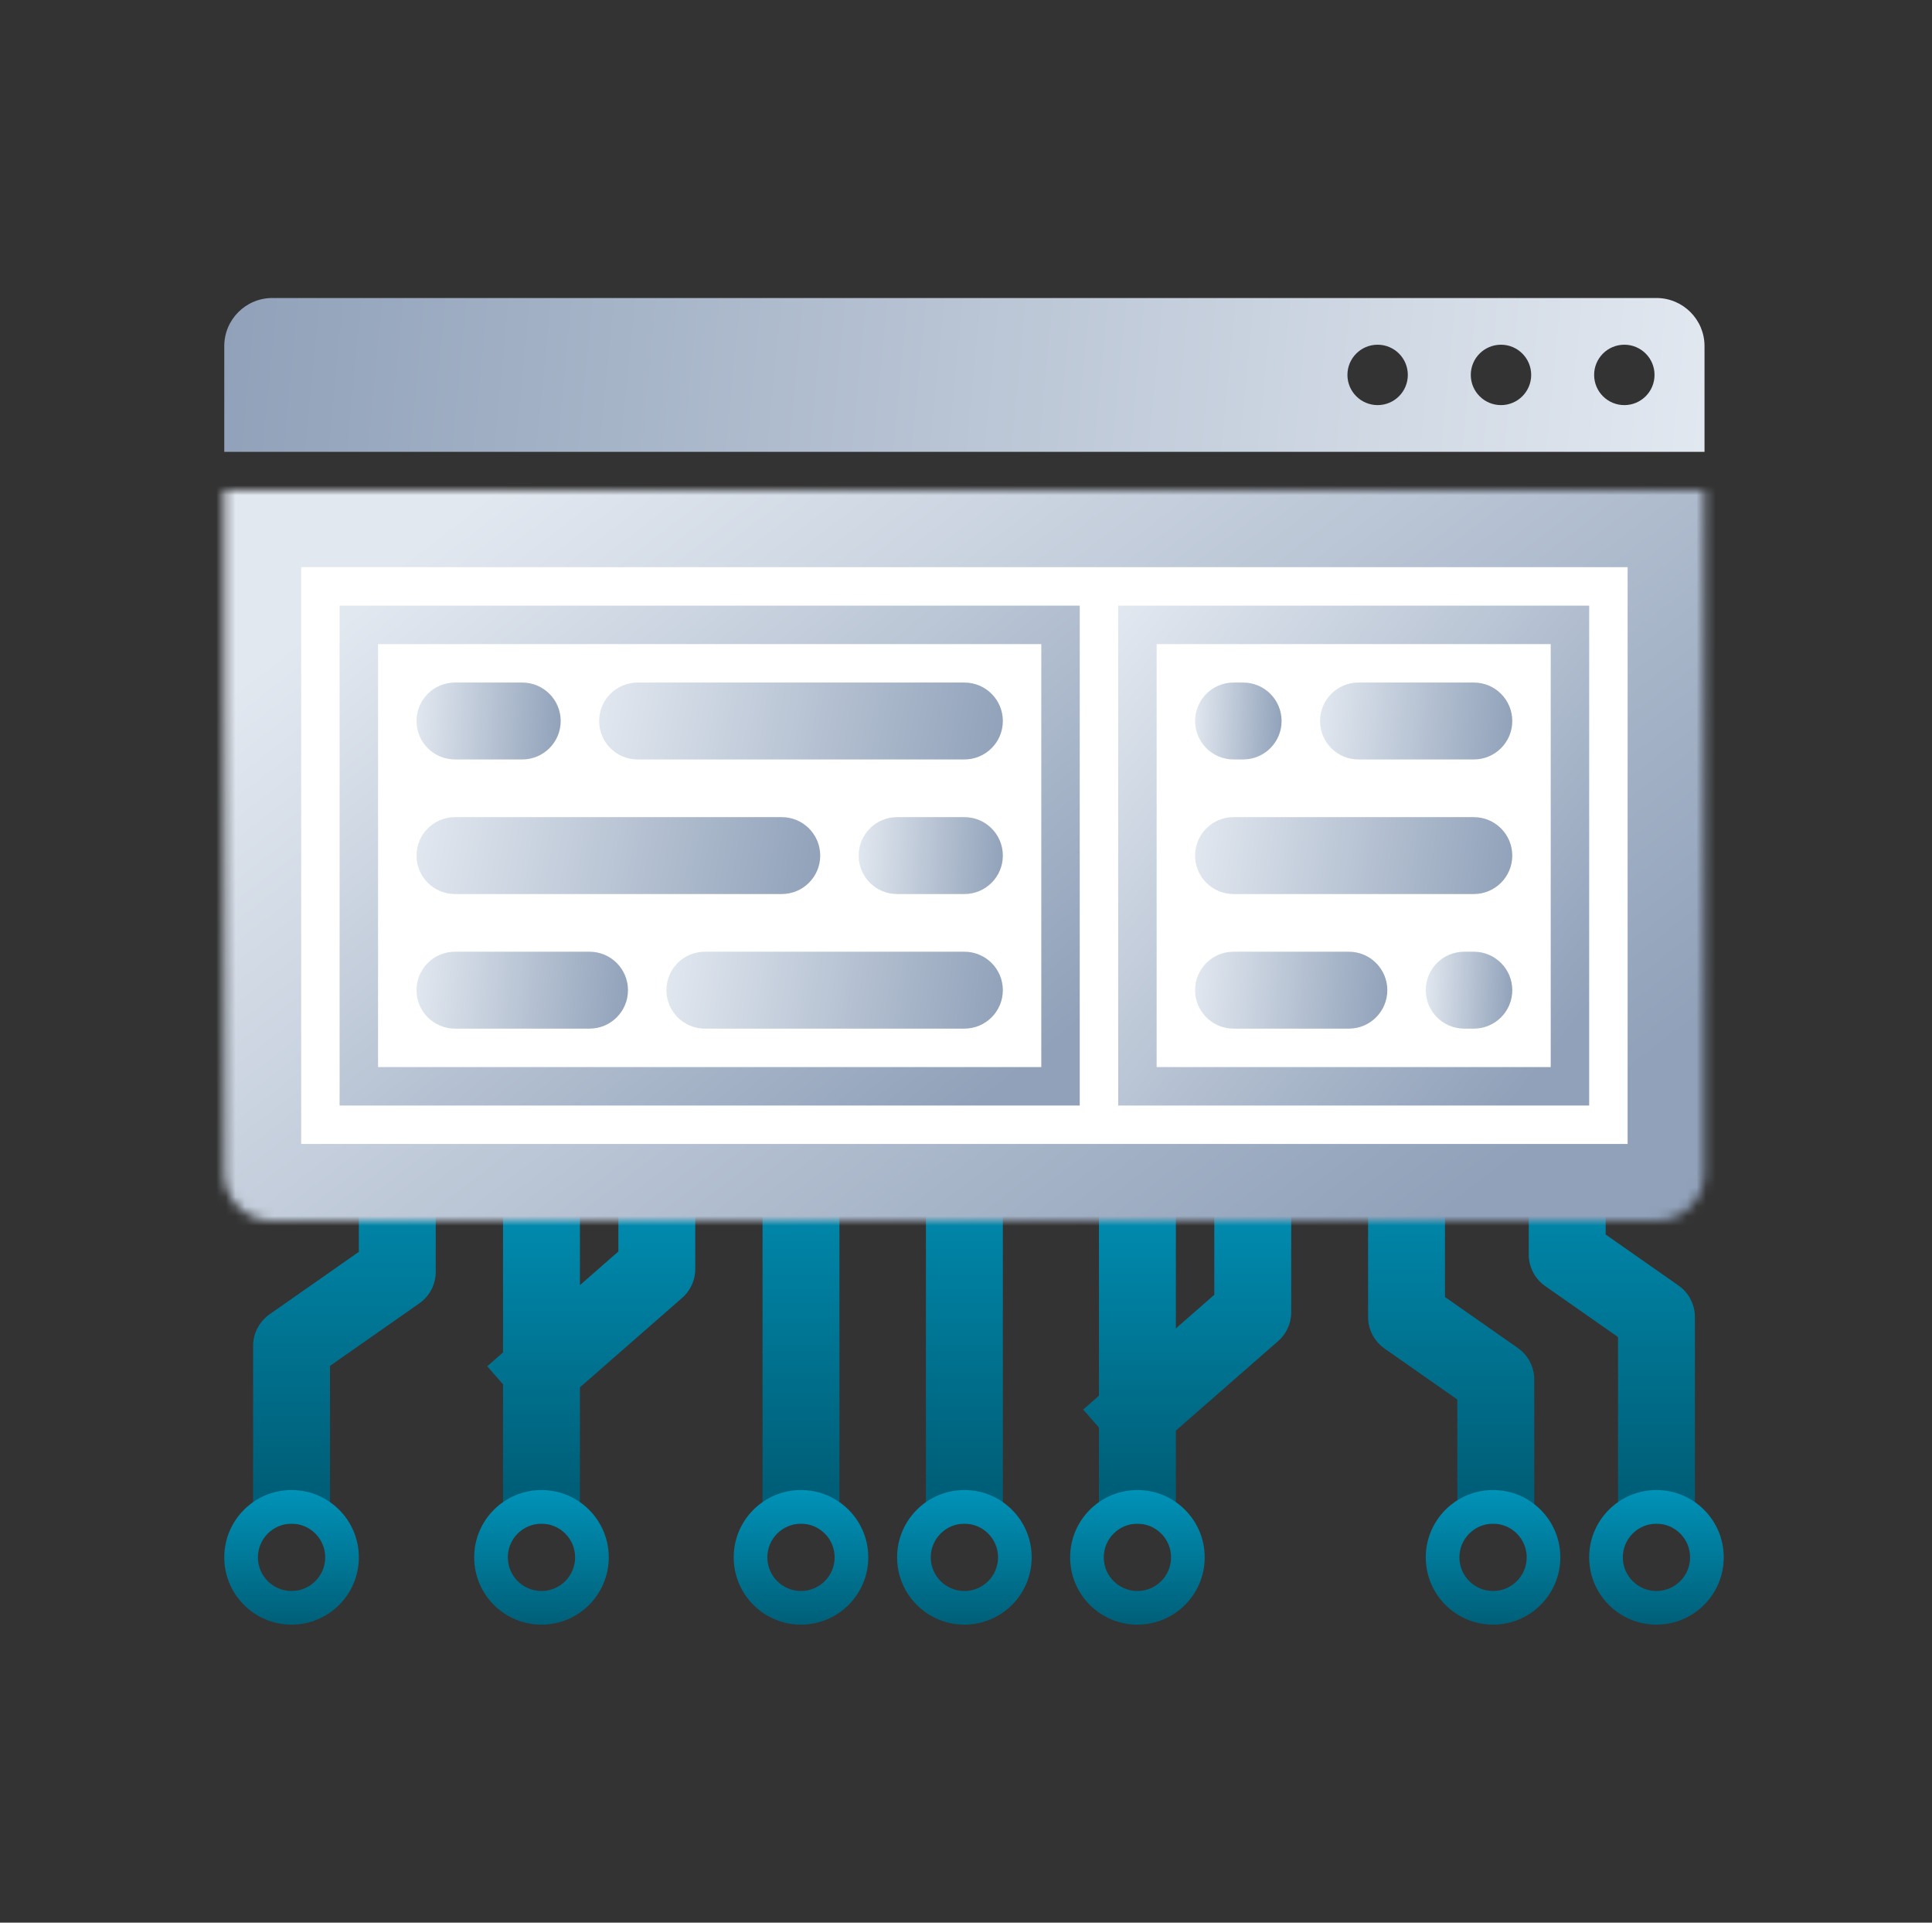 <svg width="201" height="200" viewBox="0 0 201 200" fill="none" xmlns="http://www.w3.org/2000/svg">
<rect x="0" y="0" width="201" height="200" fill="#333333" stroke="none"/>
<path d="M56.333 154.5V142.5M56.333 142.5L68.333 132V122M56.333 142.5V122" stroke="url(#paint0_linear_1947_2767)" stroke-width="8" stroke-linecap="square" stroke-linejoin="round"/>
<path d="M118.333 154.5V147M118.333 147L130.333 136.5V122M118.333 147V122" stroke="url(#paint1_linear_1947_2767)" stroke-width="8" stroke-linecap="square" stroke-linejoin="round"/>
<path d="M83.333 118V154.5" stroke="url(#paint2_linear_1947_2767)" stroke-width="8" stroke-linecap="square"/>
<path d="M100.333 118V154.5" stroke="url(#paint3_linear_1947_2767)" stroke-width="8" stroke-linecap="square"/>
<path d="M41.333 115.801V132.301L30.333 140V154.5" stroke="url(#paint4_linear_1947_2767)" stroke-width="8" stroke-linecap="square" stroke-linejoin="round"/>
<path d="M163.047 117V130.501L172.333 137V154.499" stroke="url(#paint5_linear_1947_2767)" stroke-width="8" stroke-linecap="square" stroke-linejoin="round"/>
<path d="M146.332 117V137L155.618 143.499V154.499" stroke="url(#paint6_linear_1947_2767)" stroke-width="8" stroke-linecap="square" stroke-linejoin="round"/>
<mask id="path-8-inside-1_1947_2767" fill="white">
<path d="M23.333 51H177.333V122C177.333 124.761 175.094 127 172.333 127H28.333C25.572 127 23.333 124.761 23.333 122V51Z"/>
</mask>
<path d="M23.333 51H177.333V122C177.333 124.761 175.094 127 172.333 127H28.333C25.572 127 23.333 124.761 23.333 122V51Z" fill="white" stroke="url(#paint7_linear_1947_2767)" stroke-width="16" mask="url(#path-8-inside-1_1947_2767)"/>
<rect x="-2" y="2" width="73" height="48" transform="matrix(-1 0 0 1 108.333 63)" stroke="url(#paint8_linear_1947_2767)" stroke-width="4"/>
<rect x="-2" y="2" width="45" height="48" transform="matrix(-1 0 0 1 161.333 63)" stroke="url(#paint9_linear_1947_2767)" stroke-width="4"/>
<path fill-rule="evenodd" clip-rule="evenodd" d="M28.333 31C25.572 31 23.333 33.239 23.333 36V47H177.333V36C177.333 33.239 175.094 31 172.333 31H28.333ZM143.325 42.141C145.06 42.141 146.466 40.735 146.466 38.999C146.466 37.264 145.06 35.858 143.325 35.858C141.589 35.858 140.183 37.264 140.183 38.999C140.183 40.735 141.589 42.141 143.325 42.141ZM159.3 38.999C159.3 40.735 157.894 42.141 156.159 42.141C154.423 42.141 153.017 40.735 153.017 38.999C153.017 37.264 154.423 35.858 156.159 35.858C157.894 35.858 159.3 37.264 159.3 38.999ZM168.991 42.141C170.726 42.141 172.133 40.735 172.133 38.999C172.133 37.264 170.726 35.858 168.991 35.858C167.255 35.858 165.849 37.264 165.849 38.999C165.849 40.735 167.255 42.141 168.991 42.141Z" fill="url(#paint10_linear_1947_2767)"/>
<path fill-rule="evenodd" clip-rule="evenodd" d="M172.333 165.5C174.266 165.5 175.833 163.933 175.833 162C175.833 160.067 174.266 158.5 172.333 158.5C170.4 158.5 168.833 160.067 168.833 162C168.833 163.933 170.4 165.5 172.333 165.5ZM172.333 169C176.199 169 179.333 165.866 179.333 162C179.333 158.134 176.199 155 172.333 155C168.467 155 165.333 158.134 165.333 162C165.333 165.866 168.467 169 172.333 169Z" fill="url(#paint11_linear_1947_2767)"/>
<path fill-rule="evenodd" clip-rule="evenodd" d="M155.333 165.5C157.266 165.5 158.833 163.933 158.833 162C158.833 160.067 157.266 158.5 155.333 158.5C153.4 158.5 151.833 160.067 151.833 162C151.833 163.933 153.4 165.5 155.333 165.5ZM155.333 169C159.199 169 162.333 165.866 162.333 162C162.333 158.134 159.199 155 155.333 155C151.467 155 148.333 158.134 148.333 162C148.333 165.866 151.467 169 155.333 169Z" fill="url(#paint12_linear_1947_2767)"/>
<path fill-rule="evenodd" clip-rule="evenodd" d="M118.333 165.5C120.266 165.5 121.833 163.933 121.833 162C121.833 160.067 120.266 158.5 118.333 158.5C116.4 158.5 114.833 160.067 114.833 162C114.833 163.933 116.4 165.5 118.333 165.5ZM118.333 169C122.199 169 125.333 165.866 125.333 162C125.333 158.134 122.199 155 118.333 155C114.467 155 111.333 158.134 111.333 162C111.333 165.866 114.467 169 118.333 169Z" fill="url(#paint13_linear_1947_2767)"/>
<path fill-rule="evenodd" clip-rule="evenodd" d="M100.333 165.5C102.266 165.5 103.833 163.933 103.833 162C103.833 160.067 102.266 158.5 100.333 158.5C98.4 158.5 96.833 160.067 96.833 162C96.833 163.933 98.4 165.5 100.333 165.5ZM100.333 169C104.199 169 107.333 165.866 107.333 162C107.333 158.134 104.199 155 100.333 155C96.467 155 93.333 158.134 93.333 162C93.333 165.866 96.467 169 100.333 169Z" fill="url(#paint14_linear_1947_2767)"/>
<path fill-rule="evenodd" clip-rule="evenodd" d="M83.333 165.5C85.266 165.5 86.833 163.933 86.833 162C86.833 160.067 85.266 158.5 83.333 158.5C81.4 158.5 79.833 160.067 79.833 162C79.833 163.933 81.4 165.5 83.333 165.5ZM83.333 169C87.199 169 90.333 165.866 90.333 162C90.333 158.134 87.199 155 83.333 155C79.467 155 76.333 158.134 76.333 162C76.333 165.866 79.467 169 83.333 169Z" fill="url(#paint15_linear_1947_2767)"/>
<path fill-rule="evenodd" clip-rule="evenodd" d="M56.333 165.5C58.266 165.5 59.833 163.933 59.833 162C59.833 160.067 58.266 158.5 56.333 158.5C54.4 158.5 52.833 160.067 52.833 162C52.833 163.933 54.4 165.5 56.333 165.5ZM56.333 169C60.199 169 63.333 165.866 63.333 162C63.333 158.134 60.199 155 56.333 155C52.467 155 49.333 158.134 49.333 162C49.333 165.866 52.467 169 56.333 169Z" fill="url(#paint16_linear_1947_2767)"/>
<path fill-rule="evenodd" clip-rule="evenodd" d="M30.333 165.5C32.266 165.5 33.833 163.933 33.833 162C33.833 160.067 32.266 158.5 30.333 158.5C28.4 158.5 26.833 160.067 26.833 162C26.833 163.933 28.4 165.5 30.333 165.5ZM30.333 169C34.199 169 37.333 165.866 37.333 162C37.333 158.134 34.199 155 30.333 155C26.467 155 23.333 158.134 23.333 162C23.333 165.866 26.467 169 30.333 169Z" fill="url(#paint17_linear_1947_2767)"/>
<path d="M104.333 75C104.333 72.791 102.542 71 100.333 71H66.333C64.124 71 62.333 72.791 62.333 75C62.333 77.209 64.124 79 66.333 79H100.333C102.542 79 104.333 77.209 104.333 75Z" fill="url(#paint18_linear_1947_2767)"/>
<path d="M104.333 89C104.333 86.791 102.542 85 100.333 85H93.333C91.124 85 89.333 86.791 89.333 89C89.333 91.209 91.124 93 93.333 93H100.333C102.542 93 104.333 91.209 104.333 89Z" fill="url(#paint19_linear_1947_2767)"/>
<path d="M157.333 89C157.333 86.791 155.542 85 153.333 85H128.333C126.124 85 124.333 86.791 124.333 89C124.333 91.209 126.124 93 128.333 93H153.333C155.542 93 157.333 91.209 157.333 89Z" fill="url(#paint20_linear_1947_2767)"/>
<path d="M144.333 103C144.333 100.791 142.542 99 140.333 99H128.333C126.124 99 124.333 100.791 124.333 103C124.333 105.209 126.124 107 128.333 107H140.333C142.542 107 144.333 105.209 144.333 103Z" fill="url(#paint21_linear_1947_2767)"/>
<path d="M157.333 103C157.333 100.791 155.542 99 153.333 99H152.333C150.124 99 148.333 100.791 148.333 103C148.333 105.209 150.124 107 152.333 107H153.333C155.542 107 157.333 105.209 157.333 103Z" fill="url(#paint22_linear_1947_2767)"/>
<path d="M133.333 75C133.333 72.791 131.542 71 129.333 71H128.333C126.124 71 124.333 72.791 124.333 75C124.333 77.209 126.124 79 128.333 79H129.333C131.542 79 133.333 77.209 133.333 75Z" fill="url(#paint23_linear_1947_2767)"/>
<path d="M157.333 75C157.333 72.791 155.542 71 153.333 71H141.333C139.124 71 137.333 72.791 137.333 75C137.333 77.209 139.124 79 141.333 79H153.333C155.542 79 157.333 77.209 157.333 75Z" fill="url(#paint24_linear_1947_2767)"/>
<path d="M58.333 75C58.333 72.791 56.542 71 54.333 71H47.333C45.124 71 43.333 72.791 43.333 75C43.333 77.209 45.124 79 47.333 79H54.333C56.542 79 58.333 77.209 58.333 75Z" fill="url(#paint25_linear_1947_2767)"/>
<path d="M85.333 89C85.333 86.791 83.542 85 81.333 85H47.333C45.124 85 43.333 86.791 43.333 89C43.333 91.209 45.124 93 47.333 93H81.333C83.542 93 85.333 91.209 85.333 89Z" fill="url(#paint26_linear_1947_2767)"/>
<path d="M104.333 103C104.333 100.791 102.542 99 100.333 99H73.333C71.124 99 69.333 100.791 69.333 103C69.333 105.209 71.124 107 73.333 107H100.333C102.542 107 104.333 105.209 104.333 103Z" fill="url(#paint27_linear_1947_2767)"/>
<path d="M65.333 103C65.333 100.791 63.542 99 61.333 99H47.333C45.124 99 43.333 100.791 43.333 103C43.333 105.209 45.124 107 47.333 107H61.333C63.542 107 65.333 105.209 65.333 103Z" fill="url(#paint28_linear_1947_2767)"/>
<defs>
<linearGradient id="paint0_linear_1947_2767" x1="62.333" y1="122" x2="62.333" y2="154.5" gradientUnits="userSpaceOnUse">
<stop stop-color="#0092B8"/>
<stop offset="1" stop-color="#005F78"/>
</linearGradient>
<linearGradient id="paint1_linear_1947_2767" x1="124.333" y1="122" x2="124.333" y2="154.5" gradientUnits="userSpaceOnUse">
<stop stop-color="#0092B8"/>
<stop offset="1" stop-color="#005F78"/>
</linearGradient>
<linearGradient id="paint2_linear_1947_2767" x1="83.833" y1="118" x2="83.833" y2="154.5" gradientUnits="userSpaceOnUse">
<stop stop-color="#0092B8"/>
<stop offset="1" stop-color="#005F78"/>
</linearGradient>
<linearGradient id="paint3_linear_1947_2767" x1="100.833" y1="118" x2="100.833" y2="154.5" gradientUnits="userSpaceOnUse">
<stop stop-color="#0092B8"/>
<stop offset="1" stop-color="#005F78"/>
</linearGradient>
<linearGradient id="paint4_linear_1947_2767" x1="35.833" y1="115.801" x2="35.833" y2="154.5" gradientUnits="userSpaceOnUse">
<stop stop-color="#0092B8"/>
<stop offset="1" stop-color="#005F78"/>
</linearGradient>
<linearGradient id="paint5_linear_1947_2767" x1="167.69" y1="117" x2="167.69" y2="154.499" gradientUnits="userSpaceOnUse">
<stop stop-color="#0092B8"/>
<stop offset="1" stop-color="#005F78"/>
</linearGradient>
<linearGradient id="paint6_linear_1947_2767" x1="150.975" y1="117" x2="150.975" y2="154.499" gradientUnits="userSpaceOnUse">
<stop stop-color="#0092B8"/>
<stop offset="1" stop-color="#005F78"/>
</linearGradient>
<linearGradient id="paint7_linear_1947_2767" x1="50.833" y1="51" x2="124.252" y2="146.638" gradientUnits="userSpaceOnUse">
<stop stop-color="#E2E8F0"/>
<stop offset="1" stop-color="#90A1B9"/>
</linearGradient>
<linearGradient id="paint8_linear_1947_2767" x1="70.583" y1="-7.23203e-07" x2="19.712" y2="62.774" gradientUnits="userSpaceOnUse">
<stop stop-color="#E2E8F0"/>
<stop offset="1" stop-color="#90A1B9"/>
</linearGradient>
<linearGradient id="paint9_linear_1947_2767" x1="44.917" y1="-7.23203e-07" x2="-5.6" y2="39.669" gradientUnits="userSpaceOnUse">
<stop stop-color="#E2E8F0"/>
<stop offset="1" stop-color="#90A1B9"/>
</linearGradient>
<linearGradient id="paint10_linear_1947_2767" x1="23.333" y1="31.559" x2="177.333" y2="46.441" gradientUnits="userSpaceOnUse">
<stop stop-color="#90A1B9"/>
<stop offset="1" stop-color="#E2E8F0"/>
</linearGradient>
<linearGradient id="paint11_linear_1947_2767" x1="172.333" y1="155" x2="172.333" y2="169" gradientUnits="userSpaceOnUse">
<stop stop-color="#0092B8"/>
<stop offset="1" stop-color="#005F78"/>
</linearGradient>
<linearGradient id="paint12_linear_1947_2767" x1="155.333" y1="155" x2="155.333" y2="169" gradientUnits="userSpaceOnUse">
<stop stop-color="#0092B8"/>
<stop offset="1" stop-color="#005F78"/>
</linearGradient>
<linearGradient id="paint13_linear_1947_2767" x1="118.333" y1="155" x2="118.333" y2="169" gradientUnits="userSpaceOnUse">
<stop stop-color="#0092B8"/>
<stop offset="1" stop-color="#005F78"/>
</linearGradient>
<linearGradient id="paint14_linear_1947_2767" x1="100.333" y1="155" x2="100.333" y2="169" gradientUnits="userSpaceOnUse">
<stop stop-color="#0092B8"/>
<stop offset="1" stop-color="#005F78"/>
</linearGradient>
<linearGradient id="paint15_linear_1947_2767" x1="83.333" y1="155" x2="83.333" y2="169" gradientUnits="userSpaceOnUse">
<stop stop-color="#0092B8"/>
<stop offset="1" stop-color="#005F78"/>
</linearGradient>
<linearGradient id="paint16_linear_1947_2767" x1="56.333" y1="155" x2="56.333" y2="169" gradientUnits="userSpaceOnUse">
<stop stop-color="#0092B8"/>
<stop offset="1" stop-color="#005F78"/>
</linearGradient>
<linearGradient id="paint17_linear_1947_2767" x1="30.333" y1="155" x2="30.333" y2="169" gradientUnits="userSpaceOnUse">
<stop stop-color="#0092B8"/>
<stop offset="1" stop-color="#005F78"/>
</linearGradient>
<linearGradient id="paint18_linear_1947_2767" x1="62.333" y1="71.112" x2="104.333" y2="78.888" gradientUnits="userSpaceOnUse">
<stop stop-color="#E2E8F0"/>
<stop offset="1" stop-color="#90A1B9"/>
</linearGradient>
<linearGradient id="paint19_linear_1947_2767" x1="89.333" y1="85.112" x2="104.78" y2="86.134" gradientUnits="userSpaceOnUse">
<stop stop-color="#E2E8F0"/>
<stop offset="1" stop-color="#90A1B9"/>
</linearGradient>
<linearGradient id="paint20_linear_1947_2767" x1="124.333" y1="85.112" x2="157.757" y2="89.974" gradientUnits="userSpaceOnUse">
<stop stop-color="#E2E8F0"/>
<stop offset="1" stop-color="#90A1B9"/>
</linearGradient>
<linearGradient id="paint21_linear_1947_2767" x1="124.333" y1="99.112" x2="144.859" y2="100.922" gradientUnits="userSpaceOnUse">
<stop stop-color="#E2E8F0"/>
<stop offset="1" stop-color="#90A1B9"/>
</linearGradient>
<linearGradient id="paint22_linear_1947_2767" x1="148.333" y1="99.112" x2="157.627" y2="99.481" gradientUnits="userSpaceOnUse">
<stop stop-color="#E2E8F0"/>
<stop offset="1" stop-color="#90A1B9"/>
</linearGradient>
<linearGradient id="paint23_linear_1947_2767" x1="124.333" y1="71.112" x2="133.627" y2="71.481" gradientUnits="userSpaceOnUse">
<stop stop-color="#E2E8F0"/>
<stop offset="1" stop-color="#90A1B9"/>
</linearGradient>
<linearGradient id="paint24_linear_1947_2767" x1="137.333" y1="71.112" x2="157.859" y2="72.922" gradientUnits="userSpaceOnUse">
<stop stop-color="#E2E8F0"/>
<stop offset="1" stop-color="#90A1B9"/>
</linearGradient>
<linearGradient id="paint25_linear_1947_2767" x1="43.333" y1="71.112" x2="58.78" y2="72.134" gradientUnits="userSpaceOnUse">
<stop stop-color="#E2E8F0"/>
<stop offset="1" stop-color="#90A1B9"/>
</linearGradient>
<linearGradient id="paint26_linear_1947_2767" x1="43.333" y1="85.112" x2="85.333" y2="92.888" gradientUnits="userSpaceOnUse">
<stop stop-color="#E2E8F0"/>
<stop offset="1" stop-color="#90A1B9"/>
</linearGradient>
<linearGradient id="paint27_linear_1947_2767" x1="69.333" y1="99.112" x2="104.691" y2="104.567" gradientUnits="userSpaceOnUse">
<stop stop-color="#E2E8F0"/>
<stop offset="1" stop-color="#90A1B9"/>
</linearGradient>
<linearGradient id="paint28_linear_1947_2767" x1="43.333" y1="99.112" x2="65.875" y2="101.298" gradientUnits="userSpaceOnUse">
<stop stop-color="#E2E8F0"/>
<stop offset="1" stop-color="#90A1B9"/>
</linearGradient>
</defs>
</svg>
